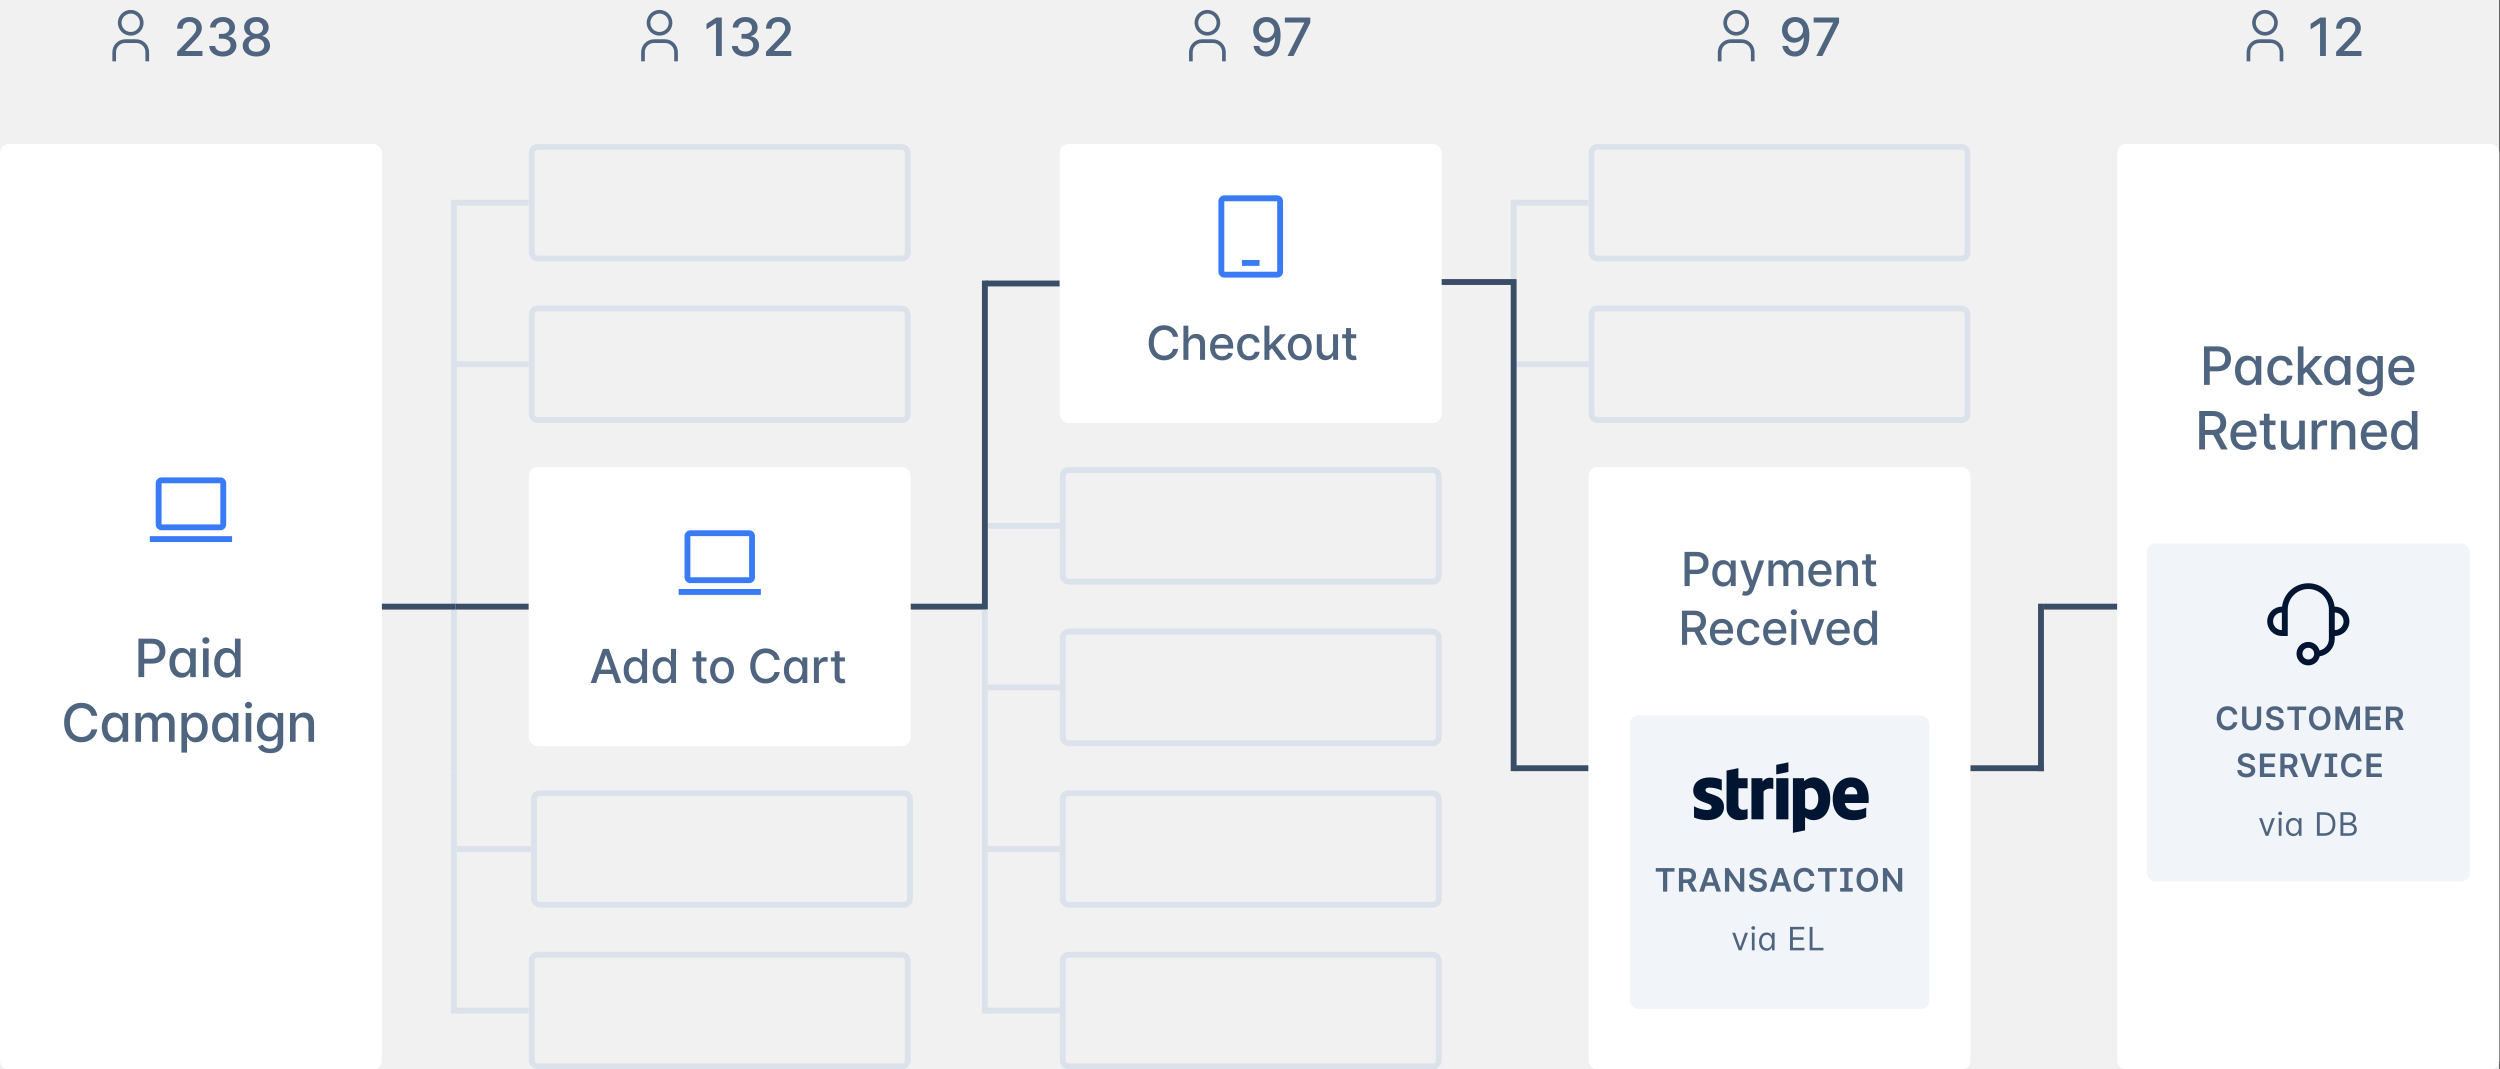<svg width="851" height="364" viewBox="0 0 851 364" fill="none" xmlns="http://www.w3.org/2000/svg">
<rect x="0" y="0" width="851" height="364" fill="#333333" stroke="none"/>
<rect width="850.75" height="364" fill="#F1F1F1"/>
<g clip-path="url(#clip0_300:567)">
<path d="M44.5 4.627C45.118 4.627 45.722 4.81 46.236 5.154C46.75 5.497 47.151 5.985 47.387 6.556C47.624 7.127 47.685 7.755 47.565 8.362C47.444 8.968 47.147 9.525 46.71 9.962C46.273 10.399 45.716 10.696 45.11 10.817C44.504 10.938 43.875 10.876 43.304 10.639C42.733 10.403 42.245 10.002 41.902 9.488C41.558 8.974 41.375 8.37 41.375 7.752C41.375 6.923 41.704 6.128 42.29 5.542C42.876 4.956 43.671 4.627 44.5 4.627ZM44.5 3.377C43.635 3.377 42.789 3.634 42.069 4.114C41.35 4.595 40.789 5.278 40.458 6.078C40.127 6.877 40.04 7.757 40.209 8.605C40.378 9.454 40.795 10.234 41.406 10.845C42.018 11.457 42.798 11.874 43.647 12.043C44.495 12.212 45.375 12.125 46.174 11.794C46.974 11.463 47.657 10.902 48.138 10.183C48.618 9.463 48.875 8.617 48.875 7.752C48.875 6.592 48.414 5.479 47.594 4.658C46.773 3.838 45.66 3.377 44.5 3.377Z" fill="#4E647F"/>
<path d="M50.75 20.877H49.5V17.752C49.5 17.342 49.419 16.935 49.262 16.556C49.105 16.177 48.875 15.832 48.585 15.542C48.294 15.252 47.95 15.022 47.571 14.865C47.192 14.708 46.785 14.627 46.375 14.627H42.625C41.796 14.627 41.001 14.956 40.415 15.542C39.829 16.128 39.5 16.923 39.5 17.752V20.877H38.25V17.752C38.25 16.592 38.711 15.479 39.531 14.658C40.352 13.838 41.465 13.377 42.625 13.377H46.375C47.535 13.377 48.648 13.838 49.469 14.658C50.289 15.479 50.75 16.592 50.75 17.752V20.877Z" fill="#4E647F"/>
</g>
<path d="M60.297 19.064H68.914V17.37H63.02V17.274L65.622 14.551C68.019 12.128 68.703 10.971 68.703 9.507C68.703 7.404 66.99 5.794 64.522 5.794C62.074 5.794 60.285 7.379 60.285 9.769H62.17C62.164 8.363 63.072 7.443 64.484 7.443C65.814 7.443 66.824 8.261 66.824 9.565C66.824 10.722 66.133 11.553 64.727 13.042L60.297 17.632V19.064ZM75.849 19.242C78.521 19.242 80.483 17.644 80.477 15.471C80.483 13.816 79.48 12.627 77.741 12.358V12.256C79.109 11.904 79.997 10.831 79.991 9.36C79.997 7.436 78.419 5.794 75.9 5.794C73.497 5.794 71.566 7.245 71.502 9.373H73.414C73.458 8.171 74.59 7.443 75.875 7.443C77.21 7.443 78.086 8.255 78.08 9.463C78.086 10.728 77.07 11.559 75.619 11.559H74.513V13.17H75.619C77.434 13.17 78.483 14.091 78.483 15.407C78.483 16.679 77.377 17.542 75.836 17.542C74.417 17.542 73.311 16.814 73.235 15.65H71.228C71.311 17.785 73.203 19.242 75.849 19.242ZM87.271 19.242C89.994 19.242 91.918 17.696 91.931 15.573C91.918 13.924 90.761 12.537 89.298 12.275V12.198C90.57 11.892 91.433 10.696 91.445 9.284C91.433 7.283 89.668 5.794 87.271 5.794C84.849 5.794 83.085 7.283 83.097 9.284C83.085 10.69 83.948 11.892 85.245 12.198V12.275C83.756 12.537 82.599 13.924 82.612 15.573C82.599 17.696 84.523 19.242 87.271 19.242ZM87.271 17.625C85.635 17.625 84.599 16.756 84.612 15.446C84.599 14.084 85.724 13.113 87.271 13.113C88.793 13.113 89.918 14.084 89.93 15.446C89.918 16.756 88.888 17.625 87.271 17.625ZM87.271 11.534C85.948 11.534 85.008 10.696 85.021 9.45C85.008 8.223 85.916 7.411 87.271 7.411C88.601 7.411 89.508 8.223 89.521 9.45C89.508 10.696 88.575 11.534 87.271 11.534Z" fill="#4E647F"/>
<g clip-path="url(#clip1_300:567)">
<path d="M224.5 4.627C225.118 4.627 225.722 4.81 226.236 5.154C226.75 5.497 227.151 5.985 227.387 6.556C227.624 7.127 227.686 7.755 227.565 8.362C227.444 8.968 227.147 9.525 226.71 9.962C226.273 10.399 225.716 10.696 225.11 10.817C224.503 10.938 223.875 10.876 223.304 10.639C222.733 10.403 222.245 10.002 221.902 9.488C221.558 8.974 221.375 8.37 221.375 7.752C221.375 6.923 221.704 6.128 222.29 5.542C222.876 4.956 223.671 4.627 224.5 4.627ZM224.5 3.377C223.635 3.377 222.789 3.634 222.069 4.114C221.35 4.595 220.789 5.278 220.458 6.078C220.127 6.877 220.04 7.757 220.209 8.605C220.378 9.454 220.795 10.234 221.406 10.845C222.018 11.457 222.798 11.874 223.646 12.043C224.495 12.212 225.375 12.125 226.174 11.794C226.974 11.463 227.657 10.902 228.138 10.183C228.618 9.463 228.875 8.617 228.875 7.752C228.875 6.592 228.414 5.479 227.594 4.658C226.773 3.838 225.66 3.377 224.5 3.377Z" fill="#4E647F"/>
<path d="M230.75 20.877H229.5V17.752C229.5 17.342 229.419 16.935 229.262 16.556C229.105 16.177 228.875 15.832 228.585 15.542C228.295 15.252 227.95 15.022 227.571 14.865C227.192 14.708 226.785 14.627 226.375 14.627H222.625C221.796 14.627 221.001 14.956 220.415 15.542C219.829 16.128 219.5 16.923 219.5 17.752V20.877H218.25V17.752C218.25 16.592 218.711 15.479 219.531 14.658C220.352 13.838 221.465 13.377 222.625 13.377H226.375C227.535 13.377 228.648 13.838 229.469 14.658C230.289 15.479 230.75 16.592 230.75 17.752V20.877Z" fill="#4E647F"/>
</g>
<path d="M245.697 5.973H243.773L240.506 8.108V10L243.638 7.954H243.715V19.064H245.697V5.973ZM253.75 19.242C256.422 19.242 258.385 17.644 258.378 15.471C258.385 13.816 257.381 12.627 255.642 12.358V12.256C257.01 11.904 257.899 10.831 257.892 9.36C257.899 7.436 256.32 5.794 253.801 5.794C251.398 5.794 249.468 7.245 249.404 9.373H251.315C251.36 8.171 252.491 7.443 253.776 7.443C255.112 7.443 255.988 8.255 255.981 9.463C255.988 10.728 254.971 11.559 253.52 11.559H252.414V13.17H253.52C255.336 13.17 256.384 14.091 256.384 15.407C256.384 16.679 255.278 17.542 253.738 17.542C252.319 17.542 251.213 16.814 251.136 15.65H249.129C249.212 17.785 251.104 19.242 253.75 19.242ZM260.749 19.064H269.366V17.37H263.472V17.274L266.074 14.551C268.471 12.128 269.155 10.971 269.155 9.507C269.155 7.404 267.442 5.794 264.975 5.794C262.526 5.794 260.737 7.379 260.737 9.769H262.622C262.616 8.363 263.524 7.443 264.936 7.443C266.266 7.443 267.276 8.261 267.276 9.565C267.276 10.722 266.585 11.553 265.179 13.042L260.749 17.632V19.064Z" fill="#4E647F"/>
<g clip-path="url(#clip2_300:567)">
<path d="M411 4.627C411.618 4.627 412.222 4.81 412.736 5.154C413.25 5.497 413.651 5.985 413.887 6.556C414.124 7.127 414.186 7.755 414.065 8.362C413.944 8.968 413.647 9.525 413.21 9.962C412.773 10.399 412.216 10.696 411.61 10.817C411.003 10.938 410.375 10.876 409.804 10.639C409.233 10.403 408.745 10.002 408.402 9.488C408.058 8.974 407.875 8.37 407.875 7.752C407.875 6.923 408.204 6.128 408.79 5.542C409.376 4.956 410.171 4.627 411 4.627ZM411 3.377C410.135 3.377 409.289 3.634 408.569 4.114C407.85 4.595 407.289 5.278 406.958 6.078C406.627 6.877 406.54 7.757 406.709 8.605C406.878 9.454 407.295 10.234 407.906 10.845C408.518 11.457 409.298 11.874 410.146 12.043C410.995 12.212 411.875 12.125 412.674 11.794C413.474 11.463 414.157 10.902 414.638 10.183C415.118 9.463 415.375 8.617 415.375 7.752C415.375 6.592 414.914 5.479 414.094 4.658C413.273 3.838 412.16 3.377 411 3.377Z" fill="#4E647F"/>
<path d="M417.25 20.877H416V17.752C416 17.342 415.919 16.935 415.762 16.556C415.605 16.177 415.375 15.832 415.085 15.542C414.795 15.252 414.45 15.022 414.071 14.865C413.692 14.708 413.285 14.627 412.875 14.627H409.125C408.296 14.627 407.501 14.956 406.915 15.542C406.329 16.128 406 16.923 406 17.752V20.877H404.75V17.752C404.75 16.592 405.211 15.479 406.031 14.658C406.852 13.838 407.965 13.377 409.125 13.377H412.875C414.035 13.377 415.148 13.838 415.969 14.658C416.789 15.479 417.25 16.592 417.25 17.752V20.877Z" fill="#4E647F"/>
</g>
<path d="M431.127 5.794C428.378 5.768 426.582 7.743 426.582 10.223C426.589 12.723 428.398 14.525 430.667 14.525C432.054 14.525 433.243 13.848 433.914 12.748H434.016C434.01 15.759 432.878 17.517 430.961 17.517C429.708 17.517 428.902 16.75 428.647 15.631H426.697C426.985 17.747 428.621 19.242 430.961 19.242C434.003 19.242 435.908 16.628 435.908 12.045C435.902 7.264 433.46 5.813 431.127 5.794ZM431.133 7.456C432.648 7.456 433.767 8.74 433.767 10.178C433.773 11.636 432.591 12.914 431.095 12.914C429.593 12.914 428.506 11.713 428.5 10.198C428.5 8.676 429.631 7.456 431.133 7.456ZM438.262 19.064H440.326L446.022 7.724V5.973H437.367V7.666H443.976V7.762L438.262 19.064Z" fill="#4E647F"/>
<g clip-path="url(#clip3_300:567)">
<path d="M591 4.627C591.618 4.627 592.222 4.81 592.736 5.154C593.25 5.497 593.651 5.985 593.887 6.556C594.124 7.127 594.186 7.755 594.065 8.362C593.944 8.968 593.647 9.525 593.21 9.962C592.773 10.399 592.216 10.696 591.61 10.817C591.003 10.938 590.375 10.876 589.804 10.639C589.233 10.403 588.745 10.002 588.402 9.488C588.058 8.974 587.875 8.37 587.875 7.752C587.875 6.923 588.204 6.128 588.79 5.542C589.376 4.956 590.171 4.627 591 4.627ZM591 3.377C590.135 3.377 589.289 3.634 588.569 4.114C587.85 4.595 587.289 5.278 586.958 6.078C586.627 6.877 586.54 7.757 586.709 8.605C586.878 9.454 587.295 10.234 587.906 10.845C588.518 11.457 589.298 11.874 590.146 12.043C590.995 12.212 591.875 12.125 592.674 11.794C593.474 11.463 594.157 10.902 594.638 10.183C595.118 9.463 595.375 8.617 595.375 7.752C595.375 6.592 594.914 5.479 594.094 4.658C593.273 3.838 592.16 3.377 591 3.377Z" fill="#4E647F"/>
<path d="M597.25 20.877H596V17.752C596 17.342 595.919 16.935 595.762 16.556C595.605 16.177 595.375 15.832 595.085 15.542C594.795 15.252 594.45 15.022 594.071 14.865C593.692 14.708 593.285 14.627 592.875 14.627H589.125C588.296 14.627 587.501 14.956 586.915 15.542C586.329 16.128 586 16.923 586 17.752V20.877H584.75V17.752C584.75 16.592 585.211 15.479 586.031 14.658C586.852 13.838 587.965 13.377 589.125 13.377H592.875C594.035 13.377 595.148 13.838 595.969 14.658C596.789 15.479 597.25 16.592 597.25 17.752V20.877Z" fill="#4E647F"/>
</g>
<path d="M611.127 5.794C608.378 5.768 606.582 7.743 606.582 10.223C606.589 12.723 608.398 14.525 610.667 14.525C612.054 14.525 613.243 13.848 613.914 12.748H614.016C614.01 15.759 612.878 17.517 610.961 17.517C609.708 17.517 608.902 16.75 608.647 15.631H606.697C606.985 17.747 608.621 19.242 610.961 19.242C614.003 19.242 615.908 16.628 615.908 12.045C615.902 7.264 613.46 5.813 611.127 5.794ZM611.133 7.456C612.648 7.456 613.767 8.74 613.767 10.178C613.773 11.636 612.591 12.914 611.095 12.914C609.593 12.914 608.506 11.713 608.5 10.198C608.5 8.676 609.631 7.456 611.133 7.456ZM618.262 19.064H620.326L626.022 7.724V5.973H617.367V7.666H623.976V7.762L618.262 19.064Z" fill="#4E647F"/>
<g clip-path="url(#clip4_300:567)">
<path d="M771 4.627C771.618 4.627 772.222 4.81 772.736 5.154C773.25 5.497 773.651 5.985 773.887 6.556C774.124 7.127 774.186 7.755 774.065 8.362C773.944 8.968 773.647 9.525 773.21 9.962C772.773 10.399 772.216 10.696 771.61 10.817C771.003 10.938 770.375 10.876 769.804 10.639C769.233 10.403 768.745 10.002 768.402 9.488C768.058 8.974 767.875 8.37 767.875 7.752C767.875 6.923 768.204 6.128 768.79 5.542C769.376 4.956 770.171 4.627 771 4.627ZM771 3.377C770.135 3.377 769.289 3.634 768.569 4.114C767.85 4.595 767.289 5.278 766.958 6.078C766.627 6.877 766.54 7.757 766.709 8.605C766.878 9.454 767.295 10.234 767.906 10.845C768.518 11.457 769.298 11.874 770.146 12.043C770.995 12.212 771.875 12.125 772.674 11.794C773.474 11.463 774.157 10.902 774.638 10.183C775.118 9.463 775.375 8.617 775.375 7.752C775.375 6.592 774.914 5.479 774.094 4.658C773.273 3.838 772.16 3.377 771 3.377Z" fill="#4E647F"/>
<path d="M777.25 20.877H776V17.752C776 17.342 775.919 16.935 775.762 16.556C775.605 16.177 775.375 15.832 775.085 15.542C774.795 15.252 774.45 15.022 774.071 14.865C773.692 14.708 773.285 14.627 772.875 14.627H769.125C768.296 14.627 767.501 14.956 766.915 15.542C766.329 16.128 766 16.923 766 17.752V20.877H764.75V17.752C764.75 16.592 765.211 15.479 766.031 14.658C766.852 13.838 767.965 13.377 769.125 13.377H772.875C774.035 13.377 775.148 13.838 775.969 14.658C776.789 15.479 777.25 16.592 777.25 17.752V20.877Z" fill="#4E647F"/>
</g>
<path d="M791.725 5.973H789.801L786.535 8.108V10L789.667 7.954H789.743V19.064H791.725V5.973ZM795.221 19.064H803.838V17.37H797.944V17.274L800.546 14.551C802.943 12.128 803.627 10.971 803.627 9.507C803.627 7.404 801.914 5.794 799.446 5.794C796.998 5.794 795.208 7.379 795.208 9.769H797.094C797.088 8.363 797.995 7.443 799.408 7.443C800.737 7.443 801.747 8.261 801.747 9.565C801.747 10.722 801.057 11.553 799.651 13.042L795.221 17.632V19.064Z" fill="#4E647F"/>
<rect y="49" width="130" height="315" rx="3" fill="white"/>
<path d="M47.112 230.5H49.087V225.898H51.772C54.808 225.898 56.31 224.063 56.31 221.647C56.31 219.237 54.821 217.409 51.778 217.409H47.112V230.5ZM49.087 224.223V219.103H51.567C53.523 219.103 54.322 220.164 54.322 221.647C54.322 223.13 53.523 224.223 51.593 224.223H49.087ZM61.773 230.692C63.562 230.692 64.266 229.599 64.611 228.972H64.771V230.5H66.637V220.682H64.726V222.273H64.611C64.266 221.666 63.614 220.554 61.785 220.554C59.414 220.554 57.669 222.427 57.669 225.61C57.669 228.787 59.389 230.692 61.773 230.692ZM62.195 229.062C60.488 229.062 59.599 227.56 59.599 225.591C59.599 223.641 60.469 222.178 62.195 222.178C63.863 222.178 64.758 223.539 64.758 225.591C64.758 227.656 63.844 229.062 62.195 229.062ZM69.113 230.5H71.024V220.682H69.113V230.5ZM70.078 219.167C70.737 219.167 71.286 218.656 71.286 218.029C71.286 217.403 70.737 216.885 70.078 216.885C69.413 216.885 68.87 217.403 68.87 218.029C68.87 218.656 69.413 219.167 70.078 219.167ZM77.019 230.692C78.808 230.692 79.512 229.599 79.857 228.972H80.017V230.5H81.883V217.409H79.972V222.273H79.857C79.512 221.666 78.86 220.554 77.031 220.554C74.66 220.554 72.915 222.427 72.915 225.61C72.915 228.787 74.635 230.692 77.019 230.692ZM77.441 229.062C75.734 229.062 74.846 227.56 74.846 225.591C74.846 223.641 75.715 222.178 77.441 222.178C79.109 222.178 80.004 223.539 80.004 225.591C80.004 227.656 79.09 229.062 77.441 229.062ZM33.124 243.666C32.676 240.866 30.484 239.23 27.716 239.23C24.328 239.23 21.829 241.768 21.829 245.955C21.829 250.141 24.316 252.679 27.716 252.679C30.593 252.679 32.696 250.876 33.124 248.288L31.129 248.281C30.791 249.956 29.384 250.876 27.729 250.876C25.485 250.876 23.791 249.157 23.791 245.955C23.791 242.778 25.479 241.033 27.735 241.033C29.404 241.033 30.803 241.972 31.129 243.666H33.124ZM38.757 252.692C40.547 252.692 41.25 251.599 41.595 250.972H41.755V252.5H43.622V242.682H41.71V244.273H41.595C41.25 243.666 40.598 242.554 38.77 242.554C36.399 242.554 34.654 244.427 34.654 247.61C34.654 250.787 36.373 252.692 38.757 252.692ZM39.179 251.062C37.472 251.062 36.584 249.56 36.584 247.591C36.584 245.641 37.453 244.178 39.179 244.178C40.847 244.178 41.742 245.539 41.742 247.591C41.742 249.656 40.828 251.062 39.179 251.062ZM46.097 252.5H48.009V246.447C48.009 245.124 48.935 244.203 50.022 244.203C51.083 244.203 51.818 244.906 51.818 245.974V252.5H53.723V246.242C53.723 245.06 54.445 244.203 55.692 244.203C56.702 244.203 57.533 244.766 57.533 246.095V252.5H59.444V245.916C59.444 243.673 58.191 242.554 56.414 242.554C55.002 242.554 53.94 243.232 53.467 244.28H53.365C52.937 243.206 52.036 242.554 50.725 242.554C49.428 242.554 48.462 243.2 48.053 244.28H47.932V242.682H46.097V252.5ZM61.754 256.182H63.665V250.972H63.78C64.125 251.599 64.828 252.692 66.618 252.692C68.996 252.692 70.722 250.787 70.722 247.61C70.722 244.427 68.97 242.554 66.599 242.554C64.777 242.554 64.119 243.666 63.78 244.273H63.62V242.682H61.754V256.182ZM63.626 247.591C63.626 245.539 64.521 244.178 66.19 244.178C67.922 244.178 68.791 245.641 68.791 247.591C68.791 249.56 67.896 251.062 66.19 251.062C64.547 251.062 63.626 249.656 63.626 247.591ZM76.286 252.692C78.076 252.692 78.779 251.599 79.124 250.972H79.284V252.5H81.151V242.682H79.24V244.273H79.124C78.779 243.666 78.127 242.554 76.299 242.554C73.928 242.554 72.183 244.427 72.183 247.61C72.183 250.787 73.902 252.692 76.286 252.692ZM76.708 251.062C75.002 251.062 74.113 249.56 74.113 247.591C74.113 245.641 74.982 244.178 76.708 244.178C78.377 244.178 79.272 245.539 79.272 247.591C79.272 249.656 78.357 251.062 76.708 251.062ZM83.626 252.5H85.538V242.682H83.626V252.5ZM84.592 241.167C85.25 241.167 85.8 240.656 85.8 240.029C85.8 239.403 85.25 238.885 84.592 238.885C83.927 238.885 83.384 239.403 83.384 240.029C83.384 240.656 83.927 241.167 84.592 241.167ZM91.973 256.386C94.473 256.386 96.403 255.242 96.403 252.717V242.682H94.53V244.273H94.39C94.051 243.666 93.373 242.554 91.545 242.554C89.174 242.554 87.429 244.427 87.429 247.553C87.429 250.685 89.212 252.353 91.532 252.353C93.335 252.353 94.032 251.337 94.377 250.71H94.498V252.641C94.498 254.181 93.444 254.846 91.993 254.846C90.401 254.846 89.781 254.047 89.442 253.484L87.799 254.162C88.317 255.364 89.627 256.386 91.973 256.386ZM91.954 250.768C90.248 250.768 89.359 249.457 89.359 247.527C89.359 245.641 90.228 244.178 91.954 244.178C93.623 244.178 94.517 245.539 94.517 247.527C94.517 249.553 93.603 250.768 91.954 250.768ZM100.626 246.67C100.626 245.104 101.584 244.21 102.914 244.21C104.211 244.21 104.998 245.06 104.998 246.485V252.5H106.909V246.255C106.909 243.826 105.573 242.554 103.566 242.554C102.089 242.554 101.124 243.238 100.67 244.28H100.549V242.682H98.714V252.5H100.626V246.67Z" fill="#4E647F"/>
<path d="M75 180.505H55C54.47 180.504 53.961 180.293 53.587 179.918C53.212 179.543 53.001 179.035 53 178.505V164.505C53.001 163.975 53.211 163.466 53.586 163.091C53.961 162.716 54.47 162.505 55 162.505H75C75.53 162.505 76.039 162.716 76.413 163.091C76.788 163.466 76.999 163.975 77 164.505V178.505C76.999 179.035 76.788 179.543 76.413 179.918C76.038 180.293 75.53 180.504 75 180.505ZM55 164.505V178.505H75V164.505H55Z" fill="#397BF4"/>
<path d="M79 182.505H51V184.505H79V182.505Z" fill="#397BF4"/>
<rect x="153.5" y="263" width="195" height="2" transform="rotate(-90 153.5 263)" fill="#DBE2EB" fill-opacity="0.95"/>
<rect x="153.5" y="345" width="82" height="2" transform="rotate(-90 153.5 345)" fill="#DBE2EB" fill-opacity="0.95"/>
<rect x="130" y="205.5" width="25" height="2" fill="#394D66"/>
<rect x="155" y="205.5" width="25" height="2" fill="#394D66"/>
<rect x="155" y="123" width="25" height="2" fill="#DBE2EB" fill-opacity="0.95"/>
<rect x="155" y="68" width="25" height="2" fill="#DBE2EB" fill-opacity="0.95"/>
<rect x="155" y="343" width="25" height="2" fill="#DBE2EB" fill-opacity="0.95"/>
<rect x="155.5" y="288" width="25.612" height="2" fill="#DBE2EB" fill-opacity="0.95"/>
<rect x="181" y="105" width="128" height="38" rx="2" stroke="#DBE2EB" stroke-opacity="0.95" stroke-width="2"/>
<rect x="181.75" y="270" width="128" height="38" rx="2" stroke="#DBE2EB" stroke-opacity="0.95" stroke-width="2"/>
<rect x="181" y="50" width="128" height="38" rx="2" stroke="#DBE2EB" stroke-opacity="0.95" stroke-width="2"/>
<rect x="181" y="325" width="128" height="38" rx="2" stroke="#DBE2EB" stroke-opacity="0.95" stroke-width="2"/>
<rect x="180" y="159" width="130" height="95" rx="3" fill="white"/>
<path d="M255 198.505H235C234.47 198.504 233.961 198.293 233.586 197.918C233.212 197.543 233.001 197.035 233 196.505V182.505C233.001 181.975 233.211 181.466 233.586 181.091C233.961 180.716 234.47 180.505 235 180.505H255C255.53 180.505 256.039 180.716 256.414 181.091C256.788 181.466 256.999 181.975 257 182.505V196.505C256.999 197.035 256.788 197.543 256.413 197.918C256.039 198.293 255.53 198.504 255 198.505ZM235 182.505V196.505H255V182.505H235Z" fill="#397BF4"/>
<path d="M259 200.505H231V202.505H259V200.505Z" fill="#397BF4"/>
<path d="M202.915 232.5L203.983 229.42H208.528L209.591 232.5H211.455L207.267 220.864H205.239L201.051 232.5H202.915ZM204.494 227.943L206.21 222.977H206.301L208.017 227.943H204.494ZM215.949 232.67C217.54 232.67 218.165 231.699 218.472 231.142H218.614V232.5H220.273V220.864H218.574V225.188H218.472C218.165 224.648 217.585 223.659 215.96 223.659C213.852 223.659 212.301 225.324 212.301 228.153C212.301 230.977 213.83 232.67 215.949 232.67ZM216.324 231.222C214.807 231.222 214.017 229.886 214.017 228.136C214.017 226.403 214.79 225.102 216.324 225.102C217.807 225.102 218.602 226.312 218.602 228.136C218.602 229.972 217.79 231.222 216.324 231.222ZM225.789 232.67C227.38 232.67 228.005 231.699 228.311 231.142H228.453V232.5H230.113V220.864H228.414V225.188H228.311C228.005 224.648 227.425 223.659 225.8 223.659C223.692 223.659 222.141 225.324 222.141 228.153C222.141 230.977 223.669 232.67 225.789 232.67ZM226.164 231.222C224.647 231.222 223.857 229.886 223.857 228.136C223.857 226.403 224.63 225.102 226.164 225.102C227.647 225.102 228.442 226.312 228.442 228.136C228.442 229.972 227.63 231.222 226.164 231.222ZM240.493 223.773H238.704V221.682H237.005V223.773H235.726V225.136H237.005V230.29C236.999 231.875 238.209 232.642 239.55 232.614C240.09 232.608 240.454 232.506 240.653 232.432L240.346 231.028C240.232 231.051 240.022 231.102 239.749 231.102C239.198 231.102 238.704 230.92 238.704 229.938V225.136H240.493V223.773ZM245.779 232.676C248.239 232.676 249.847 230.875 249.847 228.176C249.847 225.46 248.239 223.659 245.779 223.659C243.319 223.659 241.711 225.46 241.711 228.176C241.711 230.875 243.319 232.676 245.779 232.676ZM245.785 231.25C244.177 231.25 243.427 229.847 243.427 228.17C243.427 226.5 244.177 225.08 245.785 225.08C247.381 225.08 248.131 226.5 248.131 228.17C248.131 229.847 247.381 231.25 245.785 231.25ZM265.427 224.648C265.029 222.159 263.081 220.705 260.62 220.705C257.609 220.705 255.387 222.96 255.387 226.682C255.387 230.403 257.598 232.659 260.62 232.659C263.177 232.659 265.046 231.057 265.427 228.756L263.654 228.75C263.353 230.239 262.103 231.057 260.632 231.057C258.637 231.057 257.132 229.528 257.132 226.682C257.132 223.858 258.632 222.307 260.637 222.307C262.12 222.307 263.365 223.142 263.654 224.648H265.427ZM270.483 232.67C272.074 232.67 272.699 231.699 273.005 231.142H273.147V232.5H274.807V223.773H273.108V225.188H273.005C272.699 224.648 272.119 223.659 270.494 223.659C268.386 223.659 266.835 225.324 266.835 228.153C266.835 230.977 268.363 232.67 270.483 232.67ZM270.858 231.222C269.341 231.222 268.551 229.886 268.551 228.136C268.551 226.403 269.324 225.102 270.858 225.102C272.341 225.102 273.136 226.312 273.136 228.136C273.136 229.972 272.324 231.222 270.858 231.222ZM277.055 232.5H278.754V227.17C278.754 226.028 279.635 225.205 280.839 225.205C281.192 225.205 281.589 225.267 281.726 225.307V223.682C281.555 223.659 281.22 223.642 281.004 223.642C279.981 223.642 279.106 224.222 278.788 225.159H278.697V223.773H277.055V232.5ZM287.609 223.773H285.82V221.682H284.121V223.773H282.842V225.136H284.121V230.29C284.115 231.875 285.325 232.642 286.666 232.614C287.206 232.608 287.57 232.506 287.768 232.432L287.462 231.028C287.348 231.051 287.138 231.102 286.865 231.102C286.314 231.102 285.82 230.92 285.82 229.938V225.136H287.609V223.773Z" fill="#4E647F"/>
<rect x="310.015" y="205.5" width="25.735" height="2" fill="#394D66"/>
<rect x="335.75" y="95.5" width="25" height="2" fill="#394D66"/>
<rect x="335.75" y="178" width="25" height="2" fill="#DBE2EB" fill-opacity="0.95"/>
<rect x="334.25" y="207.5" width="112" height="2" transform="rotate(-90 334.25 207.5)" fill="#394D66"/>
<rect x="335.75" y="233" width="25" height="2" fill="#DBE2EB" fill-opacity="0.95"/>
<rect x="335.75" y="288" width="25" height="2" fill="#DBE2EB" fill-opacity="0.95"/>
<rect x="335.75" y="343" width="25" height="2" fill="#DBE2EB" fill-opacity="0.95"/>
<rect x="334.25" y="345" width="137.5" height="2" transform="rotate(-90 334.25 345)" fill="#DBE2EB" fill-opacity="0.95"/>
<rect x="361.75" y="160" width="128" height="38" rx="2" stroke="#DBE2EB" stroke-opacity="0.95" stroke-width="2"/>
<rect x="361.75" y="215" width="128" height="38" rx="2" stroke="#DBE2EB" stroke-opacity="0.95" stroke-width="2"/>
<rect x="361.75" y="270" width="128" height="38" rx="2" stroke="#DBE2EB" stroke-opacity="0.95" stroke-width="2"/>
<rect x="361.75" y="325" width="128" height="38" rx="2" stroke="#DBE2EB" stroke-opacity="0.95" stroke-width="2"/>
<rect x="360.75" y="49" width="130" height="95" rx="3" fill="white"/>
<path d="M428.75 90.5V88.5H422.75V90.5H428.75Z" fill="#397BF4"/>
<path d="M434.75 94.5H416.75C416.22 94.499 415.711 94.288 415.336 93.913C414.962 93.539 414.751 93.03 414.75 92.5V68.5C414.751 67.97 414.961 67.461 415.336 67.086C415.711 66.711 416.22 66.501 416.75 66.5H434.75C435.28 66.501 435.789 66.712 436.164 67.087C436.538 67.461 436.749 67.97 436.75 68.5V92.5C436.749 93.03 436.538 93.538 436.163 93.913C435.789 94.288 435.28 94.499 434.75 94.5ZM416.75 68.5V92.5H434.75V68.5H416.75Z" fill="#397BF4"/>
<path d="M401.051 114.648C400.654 112.159 398.705 110.705 396.245 110.705C393.233 110.705 391.012 112.96 391.012 116.682C391.012 120.403 393.222 122.659 396.245 122.659C398.801 122.659 400.671 121.057 401.051 118.756L399.279 118.75C398.978 120.239 397.728 121.057 396.256 121.057C394.262 121.057 392.756 119.528 392.756 116.682C392.756 113.858 394.256 112.307 396.262 112.307C397.745 112.307 398.989 113.142 399.279 114.648H401.051ZM404.539 117.318C404.539 115.926 405.419 115.131 406.63 115.131C407.8 115.131 408.499 115.875 408.499 117.153V122.5H410.198V116.949C410.198 114.773 409.005 113.659 407.209 113.659C405.851 113.659 405.033 114.25 404.624 115.193H404.516V110.864H402.84V122.5H404.539V117.318ZM416.05 122.676C417.954 122.676 419.3 121.739 419.687 120.318L418.079 120.028C417.772 120.852 417.033 121.273 416.067 121.273C414.613 121.273 413.635 120.33 413.59 118.648H419.795V118.045C419.795 114.892 417.908 113.659 415.931 113.659C413.499 113.659 411.897 115.511 411.897 118.193C411.897 120.903 413.476 122.676 416.05 122.676ZM413.596 117.375C413.664 116.136 414.562 115.062 415.942 115.062C417.26 115.062 418.124 116.04 418.13 117.375H413.596ZM425.18 122.676C427.242 122.676 428.577 121.438 428.765 119.739H427.111C426.896 120.682 426.163 121.239 425.191 121.239C423.753 121.239 422.827 120.04 422.827 118.136C422.827 116.267 423.771 115.091 425.191 115.091C426.271 115.091 426.93 115.773 427.111 116.591H428.765C428.583 114.83 427.146 113.659 425.163 113.659C422.702 113.659 421.111 115.511 421.111 118.176C421.111 120.807 422.646 122.676 425.18 122.676ZM430.406 122.5H432.104V119.403L432.951 118.557L435.917 122.5H438.002L434.229 117.517L437.764 113.773H435.729L432.252 117.466H432.104V110.864H430.406V122.5ZM442.453 122.676C444.913 122.676 446.521 120.875 446.521 118.176C446.521 115.46 444.913 113.659 442.453 113.659C439.992 113.659 438.384 115.46 438.384 118.176C438.384 120.875 439.992 122.676 442.453 122.676ZM442.458 121.25C440.85 121.25 440.1 119.847 440.1 118.17C440.1 116.5 440.85 115.08 442.458 115.08C444.055 115.08 444.805 116.5 444.805 118.17C444.805 119.847 444.055 121.25 442.458 121.25ZM453.77 118.881C453.775 120.364 452.673 121.068 451.718 121.068C450.667 121.068 449.94 120.307 449.94 119.119V113.773H448.241V119.324C448.241 121.489 449.429 122.614 451.105 122.614C452.417 122.614 453.309 121.92 453.713 120.989H453.804V122.5H455.474V113.773H453.77V118.881ZM461.655 113.773H459.865V111.682H458.166V113.773H456.888V115.136H458.166V120.29C458.16 121.875 459.371 122.642 460.711 122.614C461.251 122.608 461.615 122.506 461.814 122.432L461.507 121.028C461.393 121.051 461.183 121.102 460.91 121.102C460.359 121.102 459.865 120.92 459.865 119.938V115.136H461.655V113.773Z" fill="#4E647F"/>
<rect x="490.75" y="95" width="25" height="2" fill="#394D66"/>
<rect x="515.75" y="260.5" width="25" height="2" fill="#394D66"/>
<rect x="515.75" y="68" width="25" height="2" fill="#DBE2EB" fill-opacity="0.95"/>
<rect x="515.75" y="123" width="25" height="2" fill="#DBE2EB" fill-opacity="0.95"/>
<rect x="514.25" y="262.5" width="167.5" height="2" transform="rotate(-90 514.25 262.5)" fill="#394D66"/>
<rect x="514.25" y="95" width="27" height="2" transform="rotate(-90 514.25 95)" fill="#DBE2EB" fill-opacity="0.95"/>
<rect x="541.75" y="50" width="128" height="38" rx="2" stroke="#DBE2EB" stroke-opacity="0.95" stroke-width="2"/>
<rect x="541.75" y="105" width="128" height="38" rx="2" stroke="#DBE2EB" stroke-opacity="0.95" stroke-width="2"/>
<rect x="540.75" y="159" width="130" height="205" rx="3" fill="white"/>
<path d="M573.424 199.5H575.179V195.409H577.566C580.265 195.409 581.6 193.778 581.6 191.631C581.6 189.489 580.276 187.864 577.571 187.864H573.424V199.5ZM575.179 193.92V189.369H577.384C579.122 189.369 579.833 190.312 579.833 191.631C579.833 192.949 579.122 193.92 577.407 193.92H575.179ZM586.503 199.67C588.094 199.67 588.719 198.699 589.026 198.142H589.168V199.5H590.827V190.773H589.128V192.188H589.026C588.719 191.648 588.14 190.659 586.515 190.659C584.407 190.659 582.856 192.324 582.856 195.153C582.856 197.977 584.384 199.67 586.503 199.67ZM586.878 198.222C585.361 198.222 584.571 196.886 584.571 195.136C584.571 193.403 585.344 192.102 586.878 192.102C588.361 192.102 589.157 193.312 589.157 195.136C589.157 196.972 588.344 198.222 586.878 198.222ZM594.15 202.773C595.553 202.773 596.439 202.04 596.945 200.665L600.553 190.79L598.718 190.773L596.508 197.545H596.417L594.207 190.773H592.388L595.582 199.614L595.371 200.193C594.939 201.352 594.332 201.449 593.4 201.193L592.991 202.585C593.195 202.676 593.638 202.773 594.15 202.773ZM601.978 199.5H603.677V194.119C603.677 192.943 604.501 192.125 605.467 192.125C606.41 192.125 607.063 192.75 607.063 193.699V199.5H608.756V193.938C608.756 192.886 609.398 192.125 610.506 192.125C611.404 192.125 612.143 192.625 612.143 193.807V199.5H613.842V193.648C613.842 191.653 612.728 190.659 611.148 190.659C609.893 190.659 608.95 191.261 608.529 192.193H608.438C608.058 191.239 607.256 190.659 606.092 190.659C604.938 190.659 604.08 191.233 603.717 192.193H603.609V190.773H601.978V199.5ZM619.704 199.676C621.607 199.676 622.954 198.739 623.34 197.318L621.732 197.028C621.426 197.852 620.687 198.273 619.721 198.273C618.266 198.273 617.289 197.33 617.244 195.648H623.448V195.045C623.448 191.892 621.562 190.659 619.585 190.659C617.153 190.659 615.551 192.511 615.551 195.193C615.551 197.903 617.13 199.676 619.704 199.676ZM617.249 194.375C617.318 193.136 618.215 192.062 619.596 192.062C620.914 192.062 621.778 193.04 621.784 194.375H617.249ZM626.856 194.318C626.856 192.926 627.708 192.131 628.89 192.131C630.044 192.131 630.742 192.886 630.742 194.153V199.5H632.441V193.949C632.441 191.79 631.254 190.659 629.47 190.659C628.157 190.659 627.299 191.267 626.896 192.193H626.788V190.773H625.157V199.5H626.856V194.318ZM638.618 190.773H636.828V188.682H635.129V190.773H633.851V192.136H635.129V197.29C635.123 198.875 636.334 199.642 637.674 199.614C638.214 199.608 638.578 199.506 638.777 199.432L638.47 198.028C638.356 198.051 638.146 198.102 637.873 198.102C637.322 198.102 636.828 197.92 636.828 196.938V192.136H638.618V190.773ZM572.543 219.5H574.299V215.097H576.685C576.725 215.097 576.759 215.097 576.799 215.097L579.162 219.5H581.162L578.583 214.79C580.009 214.261 580.719 213.074 580.719 211.511C580.719 209.369 579.389 207.864 576.691 207.864H572.543V219.5ZM574.299 213.585V209.369H576.503C578.236 209.369 578.952 210.193 578.952 211.511C578.952 212.824 578.236 213.585 576.526 213.585H574.299ZM586.195 219.676C588.098 219.676 589.445 218.739 589.831 217.318L588.223 217.028C587.917 217.852 587.178 218.273 586.212 218.273C584.757 218.273 583.78 217.33 583.735 215.648H589.939V215.045C589.939 211.892 588.053 210.659 586.076 210.659C583.644 210.659 582.042 212.511 582.042 215.193C582.042 217.903 583.621 219.676 586.195 219.676ZM583.74 214.375C583.809 213.136 584.706 212.062 586.087 212.062C587.405 212.062 588.269 213.04 588.275 214.375H583.74ZM595.324 219.676C597.387 219.676 598.722 218.438 598.91 216.739H597.256C597.04 217.682 596.307 218.239 595.336 218.239C593.898 218.239 592.972 217.04 592.972 215.136C592.972 213.267 593.915 212.091 595.336 212.091C596.415 212.091 597.074 212.773 597.256 213.591H598.91C598.728 211.83 597.29 210.659 595.307 210.659C592.847 210.659 591.256 212.511 591.256 215.176C591.256 217.807 592.79 219.676 595.324 219.676ZM604.312 219.676C606.215 219.676 607.562 218.739 607.948 217.318L606.34 217.028C606.033 217.852 605.295 218.273 604.329 218.273C602.874 218.273 601.897 217.33 601.851 215.648H608.056V215.045C608.056 211.892 606.17 210.659 604.192 210.659C601.761 210.659 600.158 212.511 600.158 215.193C600.158 217.903 601.738 219.676 604.312 219.676ZM601.857 214.375C601.925 213.136 602.823 212.062 604.204 212.062C605.522 212.062 606.386 213.04 606.391 214.375H601.857ZM609.765 219.5H611.464V210.773H609.765V219.5ZM610.623 209.426C611.208 209.426 611.697 208.972 611.697 208.415C611.697 207.858 611.208 207.398 610.623 207.398C610.032 207.398 609.549 207.858 609.549 208.415C609.549 208.972 610.032 209.426 610.623 209.426ZM621.039 210.773H619.215L617.011 217.489H616.92L614.71 210.773H612.886L616.056 219.5H617.874L621.039 210.773ZM625.909 219.676C627.812 219.676 629.159 218.739 629.545 217.318L627.937 217.028C627.63 217.852 626.892 218.273 625.926 218.273C624.471 218.273 623.494 217.33 623.448 215.648H629.653V215.045C629.653 211.892 627.767 210.659 625.789 210.659C623.358 210.659 621.755 212.511 621.755 215.193C621.755 217.903 623.335 219.676 625.909 219.676ZM623.454 214.375C623.522 213.136 624.42 212.062 625.801 212.062C627.119 212.062 627.983 213.04 627.988 214.375H623.454ZM634.629 219.67C636.22 219.67 636.845 218.699 637.152 218.142H637.294V219.5H638.953V207.864H637.254V212.188H637.152C636.845 211.648 636.265 210.659 634.64 210.659C632.532 210.659 630.981 212.324 630.981 215.153C630.981 217.977 632.51 219.67 634.629 219.67ZM635.004 218.222C633.487 218.222 632.697 216.886 632.697 215.136C632.697 213.403 633.47 212.102 635.004 212.102C636.487 212.102 637.282 213.312 637.282 215.136C637.282 216.972 636.47 218.222 635.004 218.222Z" fill="#4E647F"/>
<rect x="554.75" y="243.5" width="102" height="100" rx="3" fill="#F1F4F8"/>
<path fill-rule="evenodd" clip-rule="evenodd" d="M636.066 273.342H627.998C628.188 275.212 629.6 275.813 631.201 275.813C632.843 275.813 634.164 275.455 635.255 274.893V278.111C633.87 278.882 632.286 279.252 630.691 279.177C626.677 279.177 623.854 276.754 623.854 271.926C623.854 267.865 626.247 264.637 630.16 264.637C634.084 264.637 636.126 267.817 636.126 271.907C636.126 272.295 636.086 273.128 636.066 273.342ZM630.14 267.894C629.109 267.894 627.968 268.602 627.968 270.395H632.222C632.222 268.602 631.151 267.894 630.14 267.894ZM617.358 279.177C615.917 279.177 615.036 278.595 614.456 278.169L614.436 282.657L610.312 283.5V264.899H614.075L614.156 265.888C615.028 265.086 616.185 264.638 617.389 264.637C620.291 264.637 623.014 267.158 623.014 271.81C623.014 276.88 620.311 279.177 617.358 279.177ZM616.408 268.175C615.457 268.175 614.866 268.505 614.436 268.96L614.456 274.893C614.856 275.319 615.437 275.649 616.408 275.649C617.929 275.649 618.95 274.049 618.95 271.897C618.95 269.813 617.909 268.175 616.408 268.175ZM604.637 264.899H608.771V278.896H604.637V264.899ZM604.637 260.343L608.771 259.5V262.757L604.637 263.61V260.353V260.343ZM600.313 269.406V278.896H596.189V264.899H599.893L600.013 266.082C601.014 264.366 603.085 264.715 603.636 264.899V268.573C603.115 268.408 601.344 268.156 600.313 269.406ZM591.755 273.981C591.755 276.337 594.358 275.61 594.878 275.397V278.653C594.327 278.944 593.337 279.177 591.985 279.177C591.422 279.193 590.862 279.098 590.338 278.897C589.814 278.697 589.337 278.395 588.937 278.01C588.538 277.626 588.223 277.167 588.012 276.661C587.801 276.155 587.699 275.613 587.711 275.067L587.721 262.301L591.745 261.468V264.899H594.888V268.321H591.755V273.991V273.981ZM586.841 274.66C586.841 277.539 584.529 279.177 581.105 279.177C579.569 279.176 578.05 278.869 576.641 278.275V274.466C578.023 275.193 579.744 275.736 581.105 275.736C582.026 275.736 582.637 275.503 582.637 274.767C582.637 272.847 576.371 273.565 576.371 269.145C576.371 266.324 578.653 264.637 581.996 264.637C583.357 264.637 584.719 264.831 586.09 265.364V269.125C584.823 268.479 583.418 268.128 581.986 268.098C581.125 268.098 580.545 268.34 580.545 268.97C580.545 270.763 586.841 269.91 586.841 274.67V274.66Z" fill="#001531"/>
<path d="M563.622 296.715H566.094V303.5H567.532V296.715H570.004V295.5H563.622V296.715ZM571.51 303.5H572.959V300.57H574.436L576.006 303.5H577.623L575.893 300.328C576.834 299.949 577.33 299.145 577.33 298.059C577.33 296.531 576.346 295.5 574.51 295.5H571.51V303.5ZM572.959 299.367V296.711H574.287C575.369 296.711 575.854 297.207 575.854 298.059C575.854 298.91 575.369 299.367 574.295 299.367H572.959ZM579.967 303.5L580.627 301.527H583.634L584.299 303.5H585.845L583.025 295.5H581.236L578.42 303.5H579.967ZM581.017 300.363L582.099 297.141H582.162L583.244 300.363H581.017ZM593.748 295.5H592.307V300.953H592.237L588.471 295.5H587.174V303.5H588.623V298.051H588.69L592.459 303.5H593.748V295.5ZM599.95 297.699H601.345C601.317 296.348 600.165 295.391 598.462 295.391C596.782 295.391 595.52 296.336 595.524 297.75C595.524 298.898 596.341 299.559 597.657 299.898L598.567 300.133C599.431 300.352 600.001 300.621 600.005 301.242C600.001 301.926 599.352 302.383 598.407 302.383C597.501 302.383 596.798 301.977 596.739 301.137H595.313C595.372 302.727 596.556 303.621 598.419 303.621C600.337 303.621 601.45 302.664 601.454 301.254C601.45 299.867 600.306 299.234 599.102 298.949L598.352 298.762C597.696 298.605 596.985 298.328 596.993 297.66C596.997 297.059 597.536 296.617 598.442 296.617C599.306 296.617 599.876 297.02 599.95 297.699ZM603.919 303.5L604.58 301.527H607.587L608.251 303.5H609.798L606.978 295.5H605.189L602.373 303.5H603.919ZM604.97 300.363L606.052 297.141H606.115L607.197 300.363H604.97ZM617.599 298.199C617.353 296.422 615.985 295.391 614.212 295.391C612.122 295.391 610.548 296.914 610.548 299.5C610.548 302.082 612.103 303.609 614.212 303.609C616.114 303.609 617.376 302.379 617.599 300.852L616.138 300.844C615.954 301.781 615.189 302.309 614.232 302.309C612.935 302.309 612.005 301.336 612.005 299.5C612.005 297.695 612.927 296.691 614.235 296.691C615.208 296.691 615.97 297.242 616.138 298.199H617.599ZM618.849 296.715H621.322V303.5H622.759V296.715H625.232V295.5H618.849V296.715ZM626.386 296.715H627.796V302.285H626.386V303.5H630.656V302.285H629.245V296.715H630.656V295.5H626.386V296.715ZM639.307 299.5C639.307 296.914 637.728 295.391 635.631 295.391C633.529 295.391 631.955 296.914 631.955 299.5C631.955 302.082 633.529 303.609 635.631 303.609C637.728 303.609 639.307 302.086 639.307 299.5ZM637.85 299.5C637.85 301.32 636.935 302.309 635.631 302.309C634.33 302.309 633.412 301.32 633.412 299.5C633.412 297.68 634.33 296.691 635.631 296.691C636.935 296.691 637.85 297.68 637.85 299.5ZM647.526 295.5H646.084V300.953H646.014L642.249 295.5H640.952V303.5H642.401V298.051H642.467L646.237 303.5H647.526V295.5Z" fill="#4E647F"/>
<path d="M595.015 317.5H594.015L592.358 322.281H592.296L590.64 317.5H589.64L591.858 323.5H592.796L595.015 317.5ZM596.341 323.5H597.263V317.5H596.341V323.5ZM596.81 316.5C597.169 316.5 597.466 316.219 597.466 315.875C597.466 315.531 597.169 315.25 596.81 315.25C596.451 315.25 596.154 315.531 596.154 315.875C596.154 316.219 596.451 316.5 596.81 316.5ZM601.327 323.625C602.484 323.625 602.874 322.906 603.077 322.578H603.187V323.5H604.077V317.5H603.155V318.453H603.077C602.874 318.141 602.515 317.422 601.343 317.422C599.827 317.422 598.78 318.625 598.78 320.516C598.78 322.422 599.827 323.625 601.327 323.625ZM601.452 322.797C600.296 322.797 599.702 321.781 599.702 320.5C599.702 319.234 600.28 318.25 601.452 318.25C602.577 318.25 603.171 319.156 603.171 320.5C603.171 321.859 602.562 322.797 601.452 322.797ZM609.332 323.5H614.223V322.641H610.301V319.922H613.911V319.062H610.301V316.359H614.161V315.5H609.332V323.5ZM616.017 323.5H620.704V322.641H616.985V315.5H616.017V323.5Z" fill="#4E647F"/>
<rect x="670.75" y="260.5" width="25" height="2" fill="#394D66"/>
<rect x="695.75" y="205.5" width="25" height="2" fill="#394D66"/>
<rect x="693.75" y="262.5" width="57" height="2" transform="rotate(-90 693.75 262.5)" fill="#394D66"/>
<rect x="720.75" y="49" width="130" height="315" rx="3" fill="white"/>
<path d="M750.23 131H752.205V126.398H754.89C757.926 126.398 759.428 124.563 759.428 122.147C759.428 119.737 757.939 117.909 754.897 117.909H750.23V131ZM752.205 124.723V119.603H754.686C756.642 119.603 757.441 120.664 757.441 122.147C757.441 123.63 756.642 124.723 754.711 124.723H752.205ZM764.891 131.192C766.681 131.192 767.384 130.099 767.729 129.472H767.889V131H769.755V121.182H767.844V122.773H767.729C767.384 122.166 766.732 121.054 764.904 121.054C762.532 121.054 760.787 122.927 760.787 126.11C760.787 129.287 762.507 131.192 764.891 131.192ZM765.313 129.562C763.606 129.562 762.718 128.06 762.718 126.091C762.718 124.141 763.587 122.678 765.313 122.678C766.981 122.678 767.876 124.039 767.876 126.091C767.876 128.156 766.962 129.562 765.313 129.562ZM776.367 131.198C778.687 131.198 780.189 129.805 780.4 127.893H778.54C778.297 128.955 777.473 129.581 776.38 129.581C774.762 129.581 773.72 128.232 773.72 126.091C773.72 123.988 774.782 122.665 776.38 122.665C777.594 122.665 778.336 123.432 778.54 124.352H780.4C780.196 122.371 778.578 121.054 776.348 121.054C773.58 121.054 771.79 123.138 771.79 126.136C771.79 129.095 773.516 131.198 776.367 131.198ZM782.192 131H784.103V127.516L785.056 126.564L788.392 131H790.738L786.494 125.394L790.47 121.182H788.181L784.269 125.337H784.103V117.909H782.192V131ZM795.231 131.192C797.02 131.192 797.724 130.099 798.069 129.472H798.229V131H800.095V121.182H798.184V122.773H798.069C797.724 122.166 797.072 121.054 795.243 121.054C792.872 121.054 791.127 122.927 791.127 126.11C791.127 129.287 792.846 131.192 795.231 131.192ZM795.653 129.562C793.946 129.562 793.057 128.06 793.057 126.091C793.057 124.141 793.927 122.678 795.653 122.678C797.321 122.678 798.216 124.039 798.216 126.091C798.216 128.156 797.302 129.562 795.653 129.562ZM806.687 134.886C809.187 134.886 811.117 133.742 811.117 131.217V121.182H809.244V122.773H809.104C808.765 122.166 808.087 121.054 806.259 121.054C803.888 121.054 802.143 122.927 802.143 126.053C802.143 129.185 803.926 130.853 806.246 130.853C808.049 130.853 808.746 129.837 809.091 129.21H809.212V131.141C809.212 132.681 808.157 133.346 806.706 133.346C805.115 133.346 804.495 132.547 804.156 131.984L802.513 132.662C803.031 133.864 804.341 134.886 806.687 134.886ZM806.668 129.268C804.961 129.268 804.073 127.957 804.073 126.027C804.073 124.141 804.942 122.678 806.668 122.678C808.336 122.678 809.231 124.039 809.231 126.027C809.231 128.053 808.317 129.268 806.668 129.268ZM817.66 131.198C819.801 131.198 821.316 130.143 821.751 128.545L819.942 128.219C819.597 129.146 818.766 129.619 817.679 129.619C816.043 129.619 814.943 128.558 814.892 126.666H821.872V125.989C821.872 122.441 819.75 121.054 817.526 121.054C814.79 121.054 812.987 123.138 812.987 126.155C812.987 129.204 814.764 131.198 817.66 131.198ZM814.898 125.234C814.975 123.841 815.985 122.633 817.538 122.633C819.021 122.633 819.993 123.732 819.999 125.234H814.898ZM748.599 153H750.574V148.046H753.258C753.303 148.046 753.341 148.046 753.386 148.046L756.045 153H758.295L755.393 147.701C756.998 147.107 757.797 145.771 757.797 144.013C757.797 141.603 756.301 139.909 753.265 139.909H748.599V153ZM750.574 146.346V141.603H753.054C755.003 141.603 755.809 142.53 755.809 144.013C755.809 145.489 755.003 146.346 753.079 146.346H750.574ZM763.903 153.198C766.045 153.198 767.559 152.143 767.994 150.545L766.185 150.219C765.84 151.146 765.009 151.619 763.922 151.619C762.286 151.619 761.187 150.558 761.135 148.666H768.116V147.989C768.116 144.441 765.993 143.054 763.769 143.054C761.033 143.054 759.231 145.138 759.231 148.155C759.231 151.204 761.008 153.198 763.903 153.198ZM761.142 147.234C761.219 145.841 762.228 144.633 763.782 144.633C765.265 144.633 766.236 145.732 766.243 147.234H761.142ZM774.567 143.182H772.554V140.83H770.642V143.182H769.204V144.716H770.642V150.513C770.636 152.297 771.998 153.16 773.506 153.128C774.113 153.121 774.522 153.006 774.746 152.923L774.401 151.344C774.273 151.37 774.037 151.428 773.73 151.428C773.11 151.428 772.554 151.223 772.554 150.117V144.716H774.567V143.182ZM782.649 148.928C782.655 150.597 781.415 151.389 780.341 151.389C779.159 151.389 778.341 150.533 778.341 149.197V143.182H776.429V149.427C776.429 151.862 777.765 153.128 779.651 153.128C781.128 153.128 782.131 152.348 782.585 151.3H782.687V153H784.566V143.182H782.649V148.928ZM786.882 153H788.794V147.004C788.794 145.719 789.784 144.793 791.14 144.793C791.536 144.793 791.983 144.863 792.137 144.908V143.08C791.945 143.054 791.568 143.035 791.325 143.035C790.174 143.035 789.19 143.687 788.832 144.741H788.73V143.182H786.882V153ZM795.45 147.17C795.45 145.604 796.409 144.71 797.738 144.71C799.036 144.71 799.822 145.56 799.822 146.985V153H801.733V146.755C801.733 144.326 800.397 143.054 798.39 143.054C796.914 143.054 795.948 143.738 795.495 144.78H795.373V143.182H793.539V153H795.45V147.17ZM808.276 153.198C810.417 153.198 811.932 152.143 812.367 150.545L810.558 150.219C810.213 151.146 809.382 151.619 808.295 151.619C806.659 151.619 805.559 150.558 805.508 148.666H812.488V147.989C812.488 144.441 810.366 143.054 808.142 143.054C805.406 143.054 803.603 145.138 803.603 148.155C803.603 151.204 805.38 153.198 808.276 153.198ZM805.515 147.234C805.591 145.841 806.601 144.633 808.155 144.633C809.637 144.633 810.609 145.732 810.615 147.234H805.515ZM818.032 153.192C819.822 153.192 820.525 152.099 820.87 151.472H821.03V153H822.897V139.909H820.985V144.773H820.87C820.525 144.166 819.873 143.054 818.045 143.054C815.674 143.054 813.929 144.927 813.929 148.11C813.929 151.287 815.648 153.192 818.032 153.192ZM818.454 151.562C816.748 151.562 815.859 150.06 815.859 148.091C815.859 146.141 816.728 144.678 818.454 144.678C820.123 144.678 821.017 146.039 821.017 148.091C821.017 150.156 820.103 151.562 818.454 151.562Z" fill="#4E647F"/>
<rect x="730.75" y="185" width="110" height="115" rx="3" fill="#F1F4F8"/>
<path d="M761.611 243.199C761.365 241.422 759.997 240.391 758.224 240.391C756.134 240.391 754.56 241.914 754.56 244.5C754.56 247.082 756.115 248.609 758.224 248.609C760.126 248.609 761.388 247.379 761.611 245.852L760.15 245.844C759.966 246.781 759.201 247.309 758.244 247.309C756.947 247.309 756.017 246.336 756.017 244.5C756.017 242.695 756.939 241.691 758.247 241.691C759.22 241.691 759.982 242.242 760.15 243.199H761.611ZM768.256 240.5V245.605C768.256 246.609 767.557 247.328 766.459 247.328C765.357 247.328 764.662 246.609 764.662 245.605V240.5H763.213V245.727C763.213 247.445 764.502 248.621 766.459 248.621C768.408 248.621 769.705 247.445 769.705 245.727V240.5H768.256ZM775.903 242.699H777.297C777.27 241.348 776.118 240.391 774.415 240.391C772.735 240.391 771.473 241.336 771.477 242.75C771.477 243.898 772.294 244.559 773.61 244.898L774.52 245.133C775.383 245.352 775.954 245.621 775.958 246.242C775.954 246.926 775.305 247.383 774.36 247.383C773.454 247.383 772.751 246.977 772.692 246.137H771.266C771.325 247.727 772.508 248.621 774.372 248.621C776.29 248.621 777.403 247.664 777.407 246.254C777.403 244.867 776.258 244.234 775.055 243.949L774.305 243.762C773.649 243.605 772.938 243.328 772.946 242.66C772.95 242.059 773.489 241.617 774.395 241.617C775.258 241.617 775.829 242.02 775.903 242.699ZM778.622 241.715H781.095V248.5H782.532V241.715H785.005V240.5H778.622V241.715ZM793.315 244.5C793.315 241.914 791.737 240.391 789.639 240.391C787.538 240.391 785.964 241.914 785.964 244.5C785.964 247.082 787.538 248.609 789.639 248.609C791.737 248.609 793.315 247.086 793.315 244.5ZM791.858 244.5C791.858 246.32 790.944 247.309 789.639 247.309C788.339 247.309 787.421 246.32 787.421 244.5C787.421 242.68 788.339 241.691 789.639 241.691C790.944 241.691 791.858 242.68 791.858 244.5ZM794.96 240.5V248.5H796.351V242.992H796.425L798.636 248.477H799.675L801.886 243.004H801.96V248.5H803.351V240.5H801.578L799.203 246.297H799.109L796.734 240.5H794.96ZM805.204 248.5H810.438V247.285H806.653V245.102H810.138V243.887H806.653V241.715H810.407V240.5H805.204V248.5ZM812.161 248.5H813.61V245.57H815.087L816.657 248.5H818.274L816.544 245.328C817.485 244.949 817.981 244.145 817.981 243.059C817.981 241.531 816.997 240.5 815.161 240.5H812.161V248.5ZM813.61 244.367V241.711H814.938C816.02 241.711 816.504 242.207 816.504 243.059C816.504 243.91 816.02 244.367 814.946 244.367H813.61ZM766.198 258.699H767.593C767.566 257.348 766.413 256.391 764.71 256.391C763.03 256.391 761.769 257.336 761.773 258.75C761.773 259.898 762.589 260.559 763.905 260.898L764.816 261.133C765.679 261.352 766.249 261.621 766.253 262.242C766.249 262.926 765.601 263.383 764.655 263.383C763.749 263.383 763.046 262.977 762.987 262.137H761.562C761.62 263.727 762.804 264.621 764.667 264.621C766.585 264.621 767.698 263.664 767.702 262.254C767.698 260.867 766.554 260.234 765.351 259.949L764.601 259.762C763.945 259.605 763.234 259.328 763.241 258.66C763.245 258.059 763.784 257.617 764.691 257.617C765.554 257.617 766.124 258.02 766.198 258.699ZM769.269 264.5H774.504V263.285H770.719V261.102H774.203V259.887H770.719V257.715H774.472V256.5H769.269V264.5ZM776.226 264.5H777.675V261.57H779.152L780.722 264.5H782.339L780.609 261.328C781.55 260.949 782.046 260.145 782.046 259.059C782.046 257.531 781.062 256.5 779.226 256.5H776.226V264.5ZM777.675 260.367V257.711H779.003C780.085 257.711 780.57 258.207 780.57 259.059C780.57 259.91 780.085 260.367 779.011 260.367H777.675ZM784.511 256.5H782.921L785.737 264.5H787.526L790.347 256.5H788.753L786.675 262.797H786.593L784.511 256.5ZM791.324 257.715H792.734V263.285H791.324V264.5H795.593V263.285H794.183V257.715H795.593V256.5H791.324V257.715ZM803.944 259.199C803.697 257.422 802.33 256.391 800.557 256.391C798.467 256.391 796.893 257.914 796.893 260.5C796.893 263.082 798.447 264.609 800.557 264.609C802.459 264.609 803.721 263.379 803.944 261.852L802.483 261.844C802.299 262.781 801.533 263.309 800.576 263.309C799.279 263.309 798.35 262.336 798.35 260.5C798.35 258.695 799.272 257.691 800.58 257.691C801.553 257.691 802.315 258.242 802.483 259.199H803.944ZM805.546 264.5H810.78V263.285H806.995V261.102H810.479V259.887H806.995V257.715H810.749V256.5H805.546V264.5Z" fill="#4E647F"/>
<path d="M774.365 278.5H773.365L771.709 283.281H771.646L769.99 278.5H768.99L771.209 284.5H772.146L774.365 278.5ZM775.692 284.5H776.614V278.5H775.692V284.5ZM776.161 277.5C776.52 277.5 776.817 277.219 776.817 276.875C776.817 276.531 776.52 276.25 776.161 276.25C775.801 276.25 775.504 276.531 775.504 276.875C775.504 277.219 775.801 277.5 776.161 277.5ZM780.678 284.625C781.834 284.625 782.225 283.906 782.428 283.578H782.537V284.5H783.428V278.5H782.506V279.453H782.428C782.225 279.141 781.865 278.422 780.694 278.422C779.178 278.422 778.131 279.625 778.131 281.516C778.131 283.422 779.178 284.625 780.678 284.625ZM780.803 283.797C779.647 283.797 779.053 282.781 779.053 281.5C779.053 280.234 779.631 279.25 780.803 279.25C781.928 279.25 782.522 280.156 782.522 281.5C782.522 282.859 781.912 283.797 780.803 283.797ZM791.152 284.5C793.589 284.5 794.964 282.984 794.964 280.484C794.964 278 793.589 276.5 791.261 276.5H788.683V284.5H791.152ZM789.652 283.641V277.359H791.199C793.074 277.359 794.027 278.547 794.027 280.484C794.027 282.438 793.074 283.641 791.089 283.641H789.652ZM796.699 284.5H799.59C801.481 284.5 802.262 283.578 802.262 282.375C802.262 281.109 801.387 280.422 800.652 280.375V280.297C801.34 280.109 801.949 279.656 801.949 278.625C801.949 277.453 801.168 276.5 799.496 276.5H796.699V284.5ZM797.668 283.641V280.859H799.637C800.684 280.859 801.34 281.562 801.34 282.375C801.34 283.078 800.856 283.641 799.59 283.641H797.668ZM797.668 280.016V277.359H799.496C800.559 277.359 801.027 277.922 801.027 278.625C801.027 279.469 800.34 280.016 799.465 280.016H797.668Z" fill="#4E647F"/>
<path d="M794.75 206.5H794.69C794.436 204.307 793.384 202.284 791.736 200.816C790.088 199.348 787.957 198.537 785.75 198.537C783.543 198.537 781.412 199.348 779.764 200.816C778.116 202.284 777.064 204.307 776.81 206.5H776.75C775.424 206.5 774.152 207.026 773.214 207.964C772.277 208.902 771.75 210.174 771.75 211.5C771.75 212.826 772.277 214.097 773.214 215.035C774.152 215.973 775.424 216.5 776.75 216.5H778.75V207.5C778.75 205.643 779.487 203.863 780.8 202.55C782.113 201.237 783.893 200.5 785.75 200.5C787.607 200.5 789.387 201.237 790.7 202.55C792.013 203.863 792.75 205.643 792.75 207.5V217.5C792.749 218.416 792.434 219.304 791.857 220.016C791.28 220.727 790.476 221.219 789.58 221.41C789.313 220.473 788.714 219.667 787.895 219.141C787.075 218.615 786.093 218.405 785.13 218.552C784.168 218.699 783.292 219.192 782.667 219.938C782.042 220.684 781.71 221.633 781.735 222.606C781.759 223.58 782.137 224.511 782.799 225.225C783.461 225.939 784.36 226.387 785.328 226.486C786.297 226.584 787.268 226.326 788.06 225.76C788.852 225.194 789.41 224.358 789.63 223.41C791.049 223.199 792.346 222.487 793.285 221.403C794.224 220.319 794.744 218.934 794.75 217.5V216.5C796.076 216.5 797.348 215.973 798.286 215.035C799.223 214.097 799.75 212.826 799.75 211.5C799.75 210.174 799.223 208.902 798.286 207.964C797.348 207.026 796.076 206.5 794.75 206.5ZM773.75 211.5C773.75 210.704 774.066 209.941 774.629 209.378C775.191 208.816 775.954 208.5 776.75 208.5V214.5C775.954 214.5 775.191 214.184 774.629 213.621C774.066 213.058 773.75 212.295 773.75 211.5ZM785.75 224.5C785.354 224.5 784.968 224.382 784.639 224.163C784.31 223.943 784.054 223.63 783.902 223.265C783.751 222.9 783.711 222.497 783.788 222.109C783.866 221.721 784.056 221.365 784.336 221.085C784.615 220.806 784.972 220.615 785.36 220.538C785.748 220.461 786.15 220.5 786.515 220.652C786.881 220.803 787.193 221.06 787.413 221.388C787.633 221.717 787.75 222.104 787.75 222.5C787.75 223.03 787.539 223.539 787.164 223.914C786.789 224.289 786.28 224.5 785.75 224.5ZM794.75 214.5V208.5C795.546 208.5 796.309 208.816 796.871 209.378C797.434 209.941 797.75 210.704 797.75 211.5C797.75 212.295 797.434 213.058 796.871 213.621C796.309 214.184 795.546 214.5 794.75 214.5Z" fill="#001531"/>
<defs>
<clipPath id="clip0_300:567">
<rect width="13" height="18" fill="white" transform="translate(38 3.063)"/>
</clipPath>
<clipPath id="clip1_300:567">
<rect width="13" height="18" fill="white" transform="translate(218 3.063)"/>
</clipPath>
<clipPath id="clip2_300:567">
<rect width="13" height="18" fill="white" transform="translate(404.25 3.063)"/>
</clipPath>
<clipPath id="clip3_300:567">
<rect width="13" height="18" fill="white" transform="translate(584.25 3.063)"/>
</clipPath>
<clipPath id="clip4_300:567">
<rect width="13" height="18" fill="white" transform="translate(764.25 3.063)"/>
</clipPath>
</defs>
</svg>
